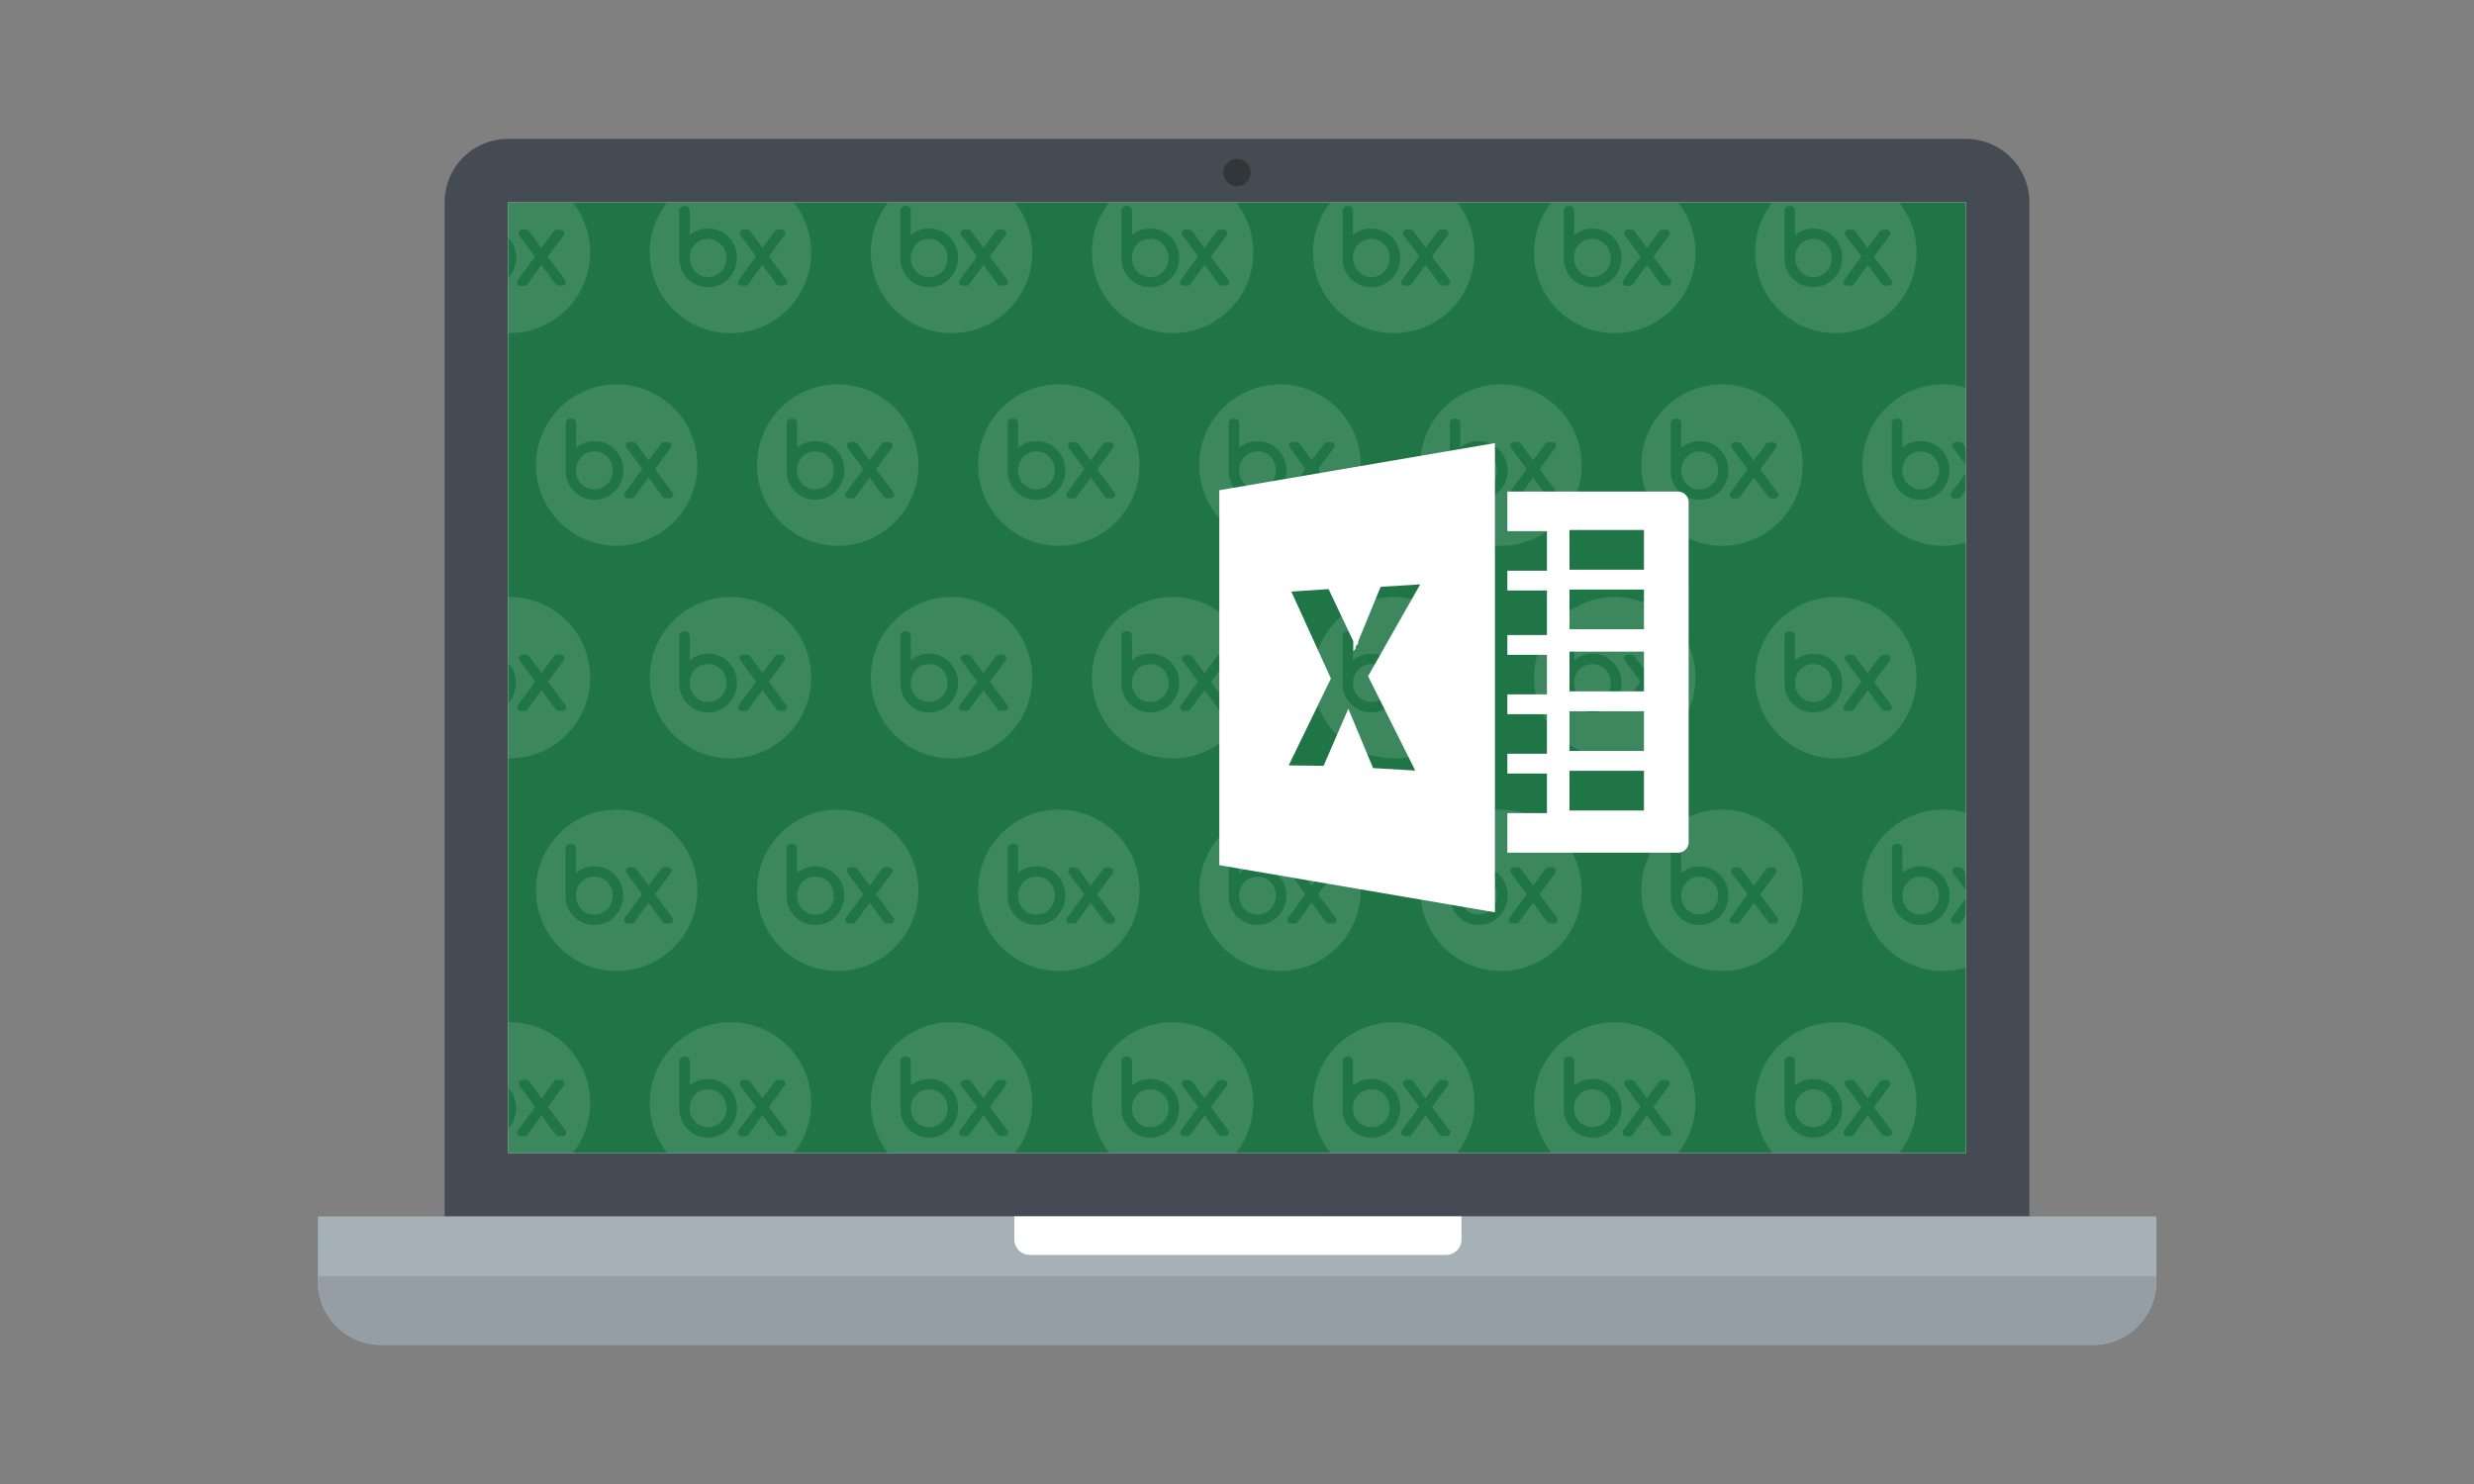 <?xml version="1.0" encoding="UTF-8"?>
<svg xmlns="http://www.w3.org/2000/svg" xmlns:xlink="http://www.w3.org/1999/xlink" id="Layer_1" data-name="Layer 1" viewBox="0 0 500 300">
  <rect x="0" y="0" width="500" height="300" fill="#808080" stroke="none"/>
  <defs>
    <style>.cls-1{fill:none;}.cls-2{fill:#454b53;}.cls-2,.cls-3,.cls-4,.cls-5{fill-rule:evenodd;}.cls-3,.cls-7{fill:#fff;}.cls-4{fill:#a5b0b7;}.cls-5{fill:#959ea5;}.cls-6{fill:#207547;}.cls-8{clip-path:url(#clip-path);}.cls-9{opacity:0.5;}.cls-10{clip-path:url(#clip-path-5);}.cls-11{opacity:0.26;}.cls-12{fill:#333638;}</style>
    <clipPath id="clip-path">
      <rect id="SVGID" class="cls-1" x="230.35" y="72" width="130" height="130"></rect>
    </clipPath>
    <clipPath id="clip-path-5">
      <rect id="SVGID-5" data-name="SVGID" class="cls-1" x="102.67" y="40.92" width="294.66" height="192.17"></rect>
    </clipPath>
  </defs>
  <title>vorlage_excel</title>
  <g id="Layer_1-2" data-name="Layer_1">
    <path class="cls-2" d="M410.14,245.9v-205a12.81,12.81,0,0,0-12.81-12.82H102.67A12.81,12.81,0,0,0,89.86,40.93v205Z"></path>
    <polygon class="cls-3" points="102.67 233.09 397.33 233.09 397.33 40.92 102.67 40.92 102.67 233.09"></polygon>
    <path class="cls-4" d="M64.24,245.9v13.17a12.81,12.81,0,0,0,12.81,12.82H423a12.81,12.81,0,0,0,12.81-12.82V245.9Z"></path>
    <path class="cls-5" d="M64.24,258v1a12.81,12.81,0,0,0,12.81,12.82H423a12.81,12.81,0,0,0,12.81-12.82v-1Z"></path>
    <path class="cls-3" d="M205,245.9v4.68a3.11,3.11,0,0,0,3.11,3.11h84.15a3.11,3.11,0,0,0,3.11-3.11V245.9Z"></path>
  </g>
  <rect class="cls-6" x="102.67" y="40.92" width="294.66" height="192.17"></rect>
  <rect class="cls-7" x="234.2" y="75.86" width="122.31" height="122.31"></rect>
  <rect class="cls-6" x="317.19" y="143.78" width="15.06" height="8.03"></rect>
  <rect class="cls-6" x="317.19" y="155.82" width="15.06" height="8.03"></rect>
  <rect class="cls-6" x="317.19" y="131.73" width="15.06" height="8.03"></rect>
  <g class="cls-8">
    <path class="cls-6" d="M267.5,154.82l5-11.55v-2.51h0v2.51l5,12,8.53.5-9.54-19.07,10.54-18.57-8,.5-4.52,11c0,.5,0,.5-.5,1,0,.5,0,.5-.5,1v1h0v-3l-5-10.54-7.53.5,8,17.57-8.53,17.57Z"></path>
  </g>
  <g class="cls-8">
    <path class="cls-6" d="M230.35,202h130V72h-130Zm71.78-17.57-55.71-9.53V99.1l55.71-9.53Zm39.15-14.05a2.16,2.16,0,0,1-2,2H304.64v-8h8v-8h-8v-4h8v-8h-8v-4h8v-8h-8v-4h8v-9h-8v-4h8v-8h-8v-8h34.63a2.16,2.16,0,0,1,2,2Z"></path>
  </g>
  <g class="cls-8">
    <rect class="cls-6" x="317.19" y="107.14" width="15.06" height="8.03"></rect>
  </g>
  <g class="cls-8">
    <rect class="cls-6" x="317.19" y="119.18" width="15.06" height="8.03"></rect>
  </g>
  <g class="cls-9">
    <g class="cls-10">
      <g class="cls-11">
        <path class="cls-7" d="M103,34.73A16.31,16.31,0,1,0,119.27,51,16.31,16.31,0,0,0,103,34.73Zm-.39,21.61a5.87,5.87,0,0,1-8.29,0,5.79,5.79,0,0,1-1.66-4.2v-9.6a.91.91,0,0,1,1-.88h.12a.91.91,0,0,1,1,.88v5a5.49,5.49,0,0,1,3.7-1.34,5.65,5.65,0,0,1,4.15,1.71,6.06,6.06,0,0,1,0,8.4Zm11.72,1a.77.77,0,0,1-.67.4h-.71a.86.86,0,0,1-.69-.34L109.4,53.6l-2.84,3.9a.75.75,0,0,1-.6.31h-.74a.79.79,0,0,1-.58-.26.74.74,0,0,1,0-.91l3.48-4.77-3.15-4.27a.74.74,0,0,1,0-.91.78.78,0,0,1,.7-.28h.49a1.06,1.06,0,0,1,.83.42l2.41,3.3,2.5-3.36a.87.87,0,0,1,.68-.34h.59a.84.84,0,0,1,.7.27.78.78,0,0,1,0,.92l-3.17,4.27,3.53,4.73A.74.74,0,0,1,114.29,57.39Z"></path>
        <path class="cls-7" d="M98.41,48.3a3.45,3.45,0,0,0-2.61,1.09l0,0a3.72,3.72,0,0,0-1.06,2.72,3.79,3.79,0,0,0,1.06,2.74A3.46,3.46,0,0,0,98.39,56a3.54,3.54,0,0,0,2.66-1.09,4,4,0,0,0,0-5.47A3.47,3.47,0,0,0,98.41,48.3Z"></path>
      </g>
      <g class="cls-11">
        <path class="cls-7" d="M147.63,34.73A16.31,16.31,0,1,0,163.94,51,16.31,16.31,0,0,0,147.63,34.73Zm-.39,21.61a5.85,5.85,0,0,1-8.28,0,5.79,5.79,0,0,1-1.67-4.2v-9.6a.92.92,0,0,1,1-.88h.11a.92.92,0,0,1,1,.88v5a5.47,5.47,0,0,1,3.7-1.34,5.61,5.61,0,0,1,4.14,1.71,6,6,0,0,1,0,8.4Zm11.73,1a.77.77,0,0,1-.67.4h-.72a.86.86,0,0,1-.68-.34l-2.82-3.85-2.84,3.9a.76.76,0,0,1-.6.31h-.74a.81.81,0,0,1-.59-.26.75.75,0,0,1,0-.91l3.48-4.77-3.15-4.27a.74.74,0,0,1,0-.91.81.81,0,0,1,.71-.28h.48a1.07,1.07,0,0,1,.84.42l2.41,3.3,2.5-3.36a.87.87,0,0,1,.68-.34h.59a.86.86,0,0,1,.7.27.78.78,0,0,1,0,.92l-3.17,4.27,3.52,4.73A.72.72,0,0,1,159,57.39Z"></path>
        <path class="cls-7" d="M143.08,48.3a3.48,3.48,0,0,0-2.61,1.09v0a3.72,3.72,0,0,0-1.06,2.72,3.79,3.79,0,0,0,1.06,2.74A3.46,3.46,0,0,0,143.07,56a3.56,3.56,0,0,0,2.66-1.09,4,4,0,0,0,0-5.47A3.51,3.51,0,0,0,143.08,48.3Z"></path>
      </g>
      <g class="cls-11">
        <path class="cls-7" d="M192.31,34.73A16.31,16.31,0,1,0,208.62,51,16.31,16.31,0,0,0,192.31,34.73Zm-.39,21.61a5.65,5.65,0,0,1-4.16,1.71,5.59,5.59,0,0,1-4.12-1.72,5.79,5.79,0,0,1-1.67-4.2v-9.6a.92.92,0,0,1,1-.88h.11a.92.92,0,0,1,1,.88v5a5.47,5.47,0,0,1,3.7-1.34,5.64,5.64,0,0,1,4.14,1.71,6,6,0,0,1,0,8.4Zm11.73,1a.78.78,0,0,1-.67.4h-.72a.84.84,0,0,1-.68-.34l-2.83-3.85-2.83,3.9a.77.77,0,0,1-.61.31h-.73a.81.81,0,0,1-.59-.26.72.72,0,0,1,0-.91l3.47-4.77-3.15-4.27a.74.74,0,0,1,0-.91.8.8,0,0,1,.7-.28h.49a1,1,0,0,1,.83.42l2.42,3.3,2.49-3.36a.91.91,0,0,1,.69-.34h.58a.86.86,0,0,1,.71.27.76.76,0,0,1,0,.92l-3.16,4.27,3.52,4.73A.74.74,0,0,1,203.65,57.39Z"></path>
        <path class="cls-7" d="M187.76,48.3a3.46,3.46,0,0,0-2.61,1.09v0a4,4,0,0,0,0,5.46A3.45,3.45,0,0,0,187.75,56a3.52,3.52,0,0,0,2.65-1.09,3.65,3.65,0,0,0,1.08-2.73,3.71,3.71,0,0,0-1.09-2.74A3.51,3.51,0,0,0,187.76,48.3Z"></path>
      </g>
      <g class="cls-11">
        <path class="cls-7" d="M237,34.73A16.31,16.31,0,1,0,253.3,51,16.31,16.31,0,0,0,237,34.73Zm-.39,21.61a5.87,5.87,0,0,1-8.29,0,5.79,5.79,0,0,1-1.66-4.2v-9.6a.91.91,0,0,1,1-.88h.12a.91.91,0,0,1,1,.88v5a5.51,5.51,0,0,1,3.7-1.34,5.65,5.65,0,0,1,4.15,1.71,6.06,6.06,0,0,1,0,8.4Zm11.72,1a.77.77,0,0,1-.67.4h-.71a.88.88,0,0,1-.69-.34l-2.82-3.85-2.84,3.9a.74.74,0,0,1-.6.31h-.73a.81.81,0,0,1-.59-.26.72.72,0,0,1,0-.91l3.47-4.77L239,47.6a.74.74,0,0,1,0-.91.79.79,0,0,1,.7-.28h.49a1,1,0,0,1,.83.42l2.41,3.3,2.5-3.36a.87.87,0,0,1,.68-.34h.59a.83.83,0,0,1,.7.27.75.75,0,0,1,0,.92l-3.16,4.27,3.52,4.73A.74.74,0,0,1,248.32,57.39Z"></path>
        <path class="cls-7" d="M232.44,48.3a3.45,3.45,0,0,0-2.61,1.09l0,0a4,4,0,0,0,0,5.46A3.46,3.46,0,0,0,232.42,56a3.54,3.54,0,0,0,2.66-1.09,4,4,0,0,0,0-5.47A3.47,3.47,0,0,0,232.44,48.3Z"></path>
      </g>
      <g class="cls-11">
        <path class="cls-7" d="M281.67,34.73A16.31,16.31,0,1,0,298,51,16.31,16.31,0,0,0,281.67,34.73Zm-.4,21.61a5.85,5.85,0,0,1-8.28,0,5.79,5.79,0,0,1-1.66-4.2v-9.6a.91.91,0,0,1,1-.88h.11a.91.91,0,0,1,1,.88v5a5.47,5.47,0,0,1,3.7-1.34,5.61,5.61,0,0,1,4.14,1.71,6,6,0,0,1,0,8.4Zm11.73,1a.77.77,0,0,1-.67.4h-.72a.86.86,0,0,1-.68-.34l-2.82-3.85-2.84,3.9a.76.76,0,0,1-.6.31h-.74a.77.77,0,0,1-.58-.26.74.74,0,0,1,0-.91l3.48-4.77-3.15-4.27a.72.72,0,0,1,0-.91.78.78,0,0,1,.7-.28h.49a1.06,1.06,0,0,1,.83.42l2.41,3.3,2.5-3.36a.87.87,0,0,1,.68-.34h.59a.86.86,0,0,1,.7.27.78.78,0,0,1,0,.92l-3.17,4.27,3.53,4.73A.74.74,0,0,1,293,57.39Z"></path>
        <path class="cls-7" d="M277.12,48.3a3.45,3.45,0,0,0-2.61,1.09l0,0a3.72,3.72,0,0,0-1.06,2.72,3.79,3.79,0,0,0,1.06,2.74A3.46,3.46,0,0,0,277.1,56a3.54,3.54,0,0,0,2.66-1.09,4,4,0,0,0,0-5.47A3.49,3.49,0,0,0,277.12,48.3Z"></path>
      </g>
      <g class="cls-11">
        <path class="cls-7" d="M326.34,34.73A16.31,16.31,0,1,0,342.65,51,16.31,16.31,0,0,0,326.34,34.73ZM326,56.34a5.85,5.85,0,0,1-8.28,0,5.79,5.79,0,0,1-1.67-4.2v-9.6a.92.92,0,0,1,1-.88h.11a.92.92,0,0,1,1,.88v5a5.47,5.47,0,0,1,3.7-1.34A5.62,5.62,0,0,1,326,47.94a6,6,0,0,1,0,8.4Zm11.73,1a.77.77,0,0,1-.67.4h-.72a.84.84,0,0,1-.68-.34l-2.83-3.85L330,57.5a.77.77,0,0,1-.61.31h-.73a.81.81,0,0,1-.59-.26.72.72,0,0,1,0-.91l3.47-4.77-3.14-4.27a.72.72,0,0,1,0-.91.8.8,0,0,1,.7-.28h.49a1,1,0,0,1,.83.42l2.42,3.3,2.49-3.36a.91.91,0,0,1,.69-.34h.59a.86.86,0,0,1,.7.27.76.76,0,0,1,0,.92l-3.16,4.27,3.52,4.73A.72.72,0,0,1,337.68,57.39Z"></path>
        <path class="cls-7" d="M321.79,48.3a3.46,3.46,0,0,0-2.61,1.09v0a3.72,3.72,0,0,0-1.06,2.72,3.79,3.79,0,0,0,1.06,2.74A3.46,3.46,0,0,0,321.78,56a3.52,3.52,0,0,0,2.65-1.09,3.65,3.65,0,0,0,1.08-2.73,3.71,3.71,0,0,0-1.09-2.74A3.51,3.51,0,0,0,321.79,48.3Z"></path>
      </g>
      <g class="cls-11">
        <path class="cls-7" d="M371,34.73A16.31,16.31,0,1,0,387.33,51,16.31,16.31,0,0,0,371,34.73Zm-.39,21.61a5.87,5.87,0,0,1-8.29,0,5.79,5.79,0,0,1-1.66-4.2v-9.6a.91.91,0,0,1,1-.88h.12a.91.91,0,0,1,1,.88v5a5.52,5.52,0,0,1,3.71-1.34,5.64,5.64,0,0,1,4.14,1.71,6.06,6.06,0,0,1,0,8.4Zm11.72,1a.77.77,0,0,1-.66.4H381a.88.88,0,0,1-.69-.34l-2.82-3.85-2.84,3.9a.74.74,0,0,1-.6.31h-.73a.81.81,0,0,1-.59-.26.72.72,0,0,1,0-.91l3.47-4.77L373,47.6a.74.74,0,0,1,0-.91.79.79,0,0,1,.7-.28h.49a1,1,0,0,1,.83.42l2.42,3.3,2.49-3.36a.88.88,0,0,1,.69-.34h.58a.83.83,0,0,1,.7.27.75.75,0,0,1,0,.92l-3.16,4.27,3.52,4.73A.71.71,0,0,1,382.35,57.39Z"></path>
        <path class="cls-7" d="M366.47,48.3a3.46,3.46,0,0,0-2.61,1.09l0,0a4,4,0,0,0,0,5.46A3.48,3.48,0,0,0,366.45,56a3.54,3.54,0,0,0,2.66-1.09,3.65,3.65,0,0,0,1.08-2.73,3.71,3.71,0,0,0-1.09-2.74A3.51,3.51,0,0,0,366.47,48.3Z"></path>
      </g>
      <g class="cls-11">
        <path class="cls-7" d="M415.7,34.73A16.31,16.31,0,1,0,432,51,16.31,16.31,0,0,0,415.7,34.73Zm-.39,21.61a5.87,5.87,0,0,1-8.29,0,5.79,5.79,0,0,1-1.66-4.2v-9.6a.91.91,0,0,1,1-.88h.12a.91.91,0,0,1,1,.88v5a5.47,5.47,0,0,1,3.7-1.34,5.65,5.65,0,0,1,4.15,1.71,6.06,6.06,0,0,1,0,8.4Zm11.72,1a.77.77,0,0,1-.67.4h-.71a.86.86,0,0,1-.69-.34l-2.82-3.85-2.84,3.9a.75.75,0,0,1-.6.31H418a.79.79,0,0,1-.58-.26.74.74,0,0,1,0-.91l3.48-4.77-3.15-4.27a.72.72,0,0,1,0-.91.78.78,0,0,1,.7-.28h.49a1.06,1.06,0,0,1,.83.42l2.41,3.3,2.5-3.36a.87.87,0,0,1,.68-.34h.59a.84.84,0,0,1,.7.27.78.78,0,0,1,0,.92l-3.17,4.27L427,56.62A.74.74,0,0,1,427,57.39Z"></path>
        <path class="cls-7" d="M411.15,48.3a3.45,3.45,0,0,0-2.61,1.09l0,0a3.72,3.72,0,0,0-1.06,2.72,3.79,3.79,0,0,0,1.06,2.74A3.46,3.46,0,0,0,411.13,56a3.54,3.54,0,0,0,2.66-1.09,4,4,0,0,0,0-5.47A3.49,3.49,0,0,0,411.15,48.3Z"></path>
      </g>
      <g class="cls-11">
        <path class="cls-7" d="M80,77.71A16.31,16.31,0,1,0,96.27,94,16.31,16.31,0,0,0,80,77.71Zm-.39,21.61A5.65,5.65,0,0,1,75.41,101a5.58,5.58,0,0,1-4.13-1.73,5.75,5.75,0,0,1-1.66-4.19v-9.6a.91.91,0,0,1,1-.88h.12a.91.91,0,0,1,1,.88v5a5.49,5.49,0,0,1,3.7-1.34,5.65,5.65,0,0,1,4.15,1.71,6.06,6.06,0,0,1,0,8.4Zm11.72,1a.76.76,0,0,1-.67.41h-.71a.86.86,0,0,1-.69-.34L86.4,96.58l-2.84,3.9a.78.78,0,0,1-.6.31h-.74a.79.79,0,0,1-.58-.26.75.75,0,0,1,0-.92l3.48-4.76-3.15-4.27a.74.74,0,0,1,0-.91.78.78,0,0,1,.7-.28h.49a1.06,1.06,0,0,1,.83.42l2.41,3.3,2.5-3.36a.87.87,0,0,1,.68-.34h.59a.84.84,0,0,1,.7.27.78.78,0,0,1,0,.92L87.7,94.87l3.53,4.73A.72.72,0,0,1,91.29,100.36Z"></path>
        <path class="cls-7" d="M75.41,91.28a3.45,3.45,0,0,0-2.61,1.09l0,0a3.72,3.72,0,0,0-1.06,2.72,3.79,3.79,0,0,0,1.06,2.74,3.46,3.46,0,0,0,2.61,1.08,3.54,3.54,0,0,0,2.66-1.09,4,4,0,0,0,0-5.47A3.47,3.47,0,0,0,75.41,91.28Z"></path>
      </g>
      <g class="cls-11">
        <path class="cls-7" d="M124.63,77.71A16.31,16.31,0,1,0,140.94,94,16.31,16.31,0,0,0,124.63,77.71Zm-.39,21.61a5.62,5.62,0,0,1-4.16,1.71A5.56,5.56,0,0,1,116,99.3a5.75,5.75,0,0,1-1.67-4.19v-9.6a.92.92,0,0,1,1-.88h.11a.92.92,0,0,1,1,.88v5a5.47,5.47,0,0,1,3.7-1.34,5.61,5.61,0,0,1,4.14,1.71,6,6,0,0,1,0,8.4Zm11.73,1a.76.76,0,0,1-.67.41h-.72a.86.86,0,0,1-.68-.34l-2.82-3.85-2.84,3.9a.79.79,0,0,1-.6.31h-.74a.81.81,0,0,1-.59-.26.77.77,0,0,1,0-.92l3.48-4.76-3.15-4.27a.74.74,0,0,1,0-.91.81.81,0,0,1,.71-.28h.48a1.07,1.07,0,0,1,.84.42l2.41,3.3,2.5-3.36a.87.87,0,0,1,.68-.34h.59a.86.86,0,0,1,.7.27.78.78,0,0,1,0,.92l-3.17,4.27,3.52,4.73A.7.7,0,0,1,136,100.36Z"></path>
        <path class="cls-7" d="M120.08,91.28a3.48,3.48,0,0,0-2.61,1.09v0a3.72,3.72,0,0,0-1.06,2.72,3.79,3.79,0,0,0,1.06,2.74,3.46,3.46,0,0,0,2.61,1.08,3.56,3.56,0,0,0,2.66-1.09,4,4,0,0,0,0-5.47A3.51,3.51,0,0,0,120.08,91.28Z"></path>
      </g>
      <g class="cls-11">
        <path class="cls-7" d="M169.31,77.71A16.31,16.31,0,1,0,185.62,94,16.31,16.31,0,0,0,169.31,77.71Zm-.39,21.61a5.65,5.65,0,0,1-4.16,1.71,5.56,5.56,0,0,1-4.12-1.73A5.75,5.75,0,0,1,159,95.11v-9.6a.92.92,0,0,1,1-.88h.11a.92.92,0,0,1,1,.88v5a5.47,5.47,0,0,1,3.7-1.34,5.64,5.64,0,0,1,4.14,1.71,6,6,0,0,1,0,8.4Zm11.73,1a.77.77,0,0,1-.67.41h-.72a.84.84,0,0,1-.68-.34l-2.83-3.85-2.83,3.9a.8.8,0,0,1-.61.31h-.73a.81.81,0,0,1-.59-.26.74.74,0,0,1,0-.92l3.47-4.76-3.15-4.27a.74.74,0,0,1,0-.91.8.8,0,0,1,.7-.28h.49a1,1,0,0,1,.83.42l2.42,3.3,2.49-3.36a.91.91,0,0,1,.69-.34h.58a.86.86,0,0,1,.71.27.76.76,0,0,1,0,.92l-3.16,4.27,3.52,4.73A.72.72,0,0,1,180.65,100.36Z"></path>
        <path class="cls-7" d="M164.76,91.28a3.46,3.46,0,0,0-2.61,1.09v0a4,4,0,0,0,0,5.46,3.45,3.45,0,0,0,2.61,1.08,3.52,3.52,0,0,0,2.65-1.09,3.65,3.65,0,0,0,1.08-2.73,3.71,3.71,0,0,0-1.09-2.74A3.51,3.51,0,0,0,164.76,91.28Z"></path>
      </g>
      <g class="cls-11">
        <path class="cls-7" d="M214,77.71A16.31,16.31,0,1,0,230.3,94,16.31,16.31,0,0,0,214,77.71Zm-.39,21.61a5.65,5.65,0,0,1-4.16,1.71,5.58,5.58,0,0,1-4.13-1.73,5.75,5.75,0,0,1-1.66-4.19v-9.6a.91.91,0,0,1,1-.88h.12a.91.91,0,0,1,1,.88v5a5.51,5.51,0,0,1,3.7-1.34,5.65,5.65,0,0,1,4.15,1.71,6.06,6.06,0,0,1,0,8.4Zm11.72,1a.76.76,0,0,1-.67.41h-.71a.88.88,0,0,1-.69-.34l-2.82-3.85-2.84,3.9a.76.76,0,0,1-.6.31h-.73a.81.81,0,0,1-.59-.26.74.74,0,0,1,0-.92l3.47-4.76L216,90.58a.74.74,0,0,1,0-.91.79.79,0,0,1,.7-.28h.49a1,1,0,0,1,.83.42l2.41,3.3,2.5-3.36a.87.87,0,0,1,.68-.34h.59a.83.83,0,0,1,.7.27.75.75,0,0,1,0,.92l-3.16,4.27,3.52,4.73A.72.72,0,0,1,225.32,100.36Z"></path>
        <path class="cls-7" d="M209.44,91.28a3.45,3.45,0,0,0-2.61,1.09l0,0a4,4,0,0,0,0,5.46,3.46,3.46,0,0,0,2.61,1.08,3.54,3.54,0,0,0,2.66-1.09,4,4,0,0,0,0-5.47A3.47,3.47,0,0,0,209.44,91.28Z"></path>
      </g>
      <g class="cls-11">
        <path class="cls-7" d="M258.67,77.71A16.31,16.31,0,1,0,275,94,16.31,16.31,0,0,0,258.67,77.71Zm-.4,21.61a5.84,5.84,0,0,1-8.28,0,5.75,5.75,0,0,1-1.66-4.19v-9.6a.91.91,0,0,1,1-.88h.11a.91.91,0,0,1,1,.88v5a5.47,5.47,0,0,1,3.7-1.34,5.61,5.61,0,0,1,4.14,1.71,6,6,0,0,1,0,8.4Zm11.73,1a.76.76,0,0,1-.67.41h-.72a.86.86,0,0,1-.68-.34l-2.82-3.85-2.84,3.9a.79.79,0,0,1-.6.31h-.74a.77.77,0,0,1-.58-.26.75.75,0,0,1,0-.92l3.48-4.76-3.15-4.27a.72.72,0,0,1,0-.91.78.78,0,0,1,.7-.28h.49a1.06,1.06,0,0,1,.83.42l2.41,3.3,2.5-3.36a.87.87,0,0,1,.68-.34h.59a.86.86,0,0,1,.7.27.78.78,0,0,1,0,.92l-3.17,4.27,3.53,4.73A.72.72,0,0,1,270,100.36Z"></path>
        <path class="cls-7" d="M254.12,91.28a3.45,3.45,0,0,0-2.61,1.09l0,0a3.72,3.72,0,0,0-1.06,2.72,3.79,3.79,0,0,0,1.06,2.74,3.46,3.46,0,0,0,2.61,1.08,3.54,3.54,0,0,0,2.66-1.09,4,4,0,0,0,0-5.47A3.49,3.49,0,0,0,254.12,91.28Z"></path>
      </g>
      <g class="cls-11">
        <path class="cls-7" d="M303.34,77.71A16.31,16.31,0,1,0,319.65,94,16.31,16.31,0,0,0,303.34,77.71ZM303,99.32a5.64,5.64,0,0,1-4.16,1.71,5.56,5.56,0,0,1-4.12-1.73A5.75,5.75,0,0,1,293,95.11v-9.6a.92.92,0,0,1,1-.88h.11a.92.92,0,0,1,1,.88v5a5.47,5.47,0,0,1,3.7-1.34A5.62,5.62,0,0,1,303,90.92a6,6,0,0,1,0,8.4Zm11.73,1a.76.76,0,0,1-.67.41h-.72a.84.84,0,0,1-.68-.34l-2.83-3.85-2.83,3.9a.8.8,0,0,1-.61.31h-.73a.81.81,0,0,1-.59-.26.74.74,0,0,1,0-.92l3.47-4.76-3.14-4.27a.72.72,0,0,1,0-.91.8.8,0,0,1,.7-.28h.49a1,1,0,0,1,.83.42l2.42,3.3,2.49-3.36a.91.91,0,0,1,.69-.34h.59a.86.86,0,0,1,.7.27.76.76,0,0,1,0,.92l-3.16,4.27,3.52,4.73A.7.7,0,0,1,314.68,100.36Z"></path>
        <path class="cls-7" d="M298.79,91.28a3.46,3.46,0,0,0-2.61,1.09v0a3.72,3.72,0,0,0-1.06,2.72,3.79,3.79,0,0,0,1.06,2.74,3.46,3.46,0,0,0,2.61,1.08,3.52,3.52,0,0,0,2.65-1.09,3.65,3.65,0,0,0,1.08-2.73,3.71,3.71,0,0,0-1.09-2.74A3.51,3.51,0,0,0,298.79,91.28Z"></path>
      </g>
      <g class="cls-11">
        <path class="cls-7" d="M348,77.71A16.31,16.31,0,1,0,364.33,94,16.31,16.31,0,0,0,348,77.71Zm-.39,21.61a5.85,5.85,0,0,1-8.29,0,5.75,5.75,0,0,1-1.66-4.19v-9.6a.91.91,0,0,1,1-.88h.12a.91.91,0,0,1,1,.88v5a5.52,5.52,0,0,1,3.71-1.34,5.64,5.64,0,0,1,4.14,1.71,6.06,6.06,0,0,1,0,8.4Zm11.72,1a.76.76,0,0,1-.66.41H358a.88.88,0,0,1-.69-.34l-2.82-3.85-2.84,3.9a.76.76,0,0,1-.6.31h-.73a.81.81,0,0,1-.59-.26.74.74,0,0,1,0-.92l3.47-4.76L350,90.58a.74.74,0,0,1,0-.91.79.79,0,0,1,.7-.28h.49a1,1,0,0,1,.83.42l2.42,3.3,2.49-3.36a.88.88,0,0,1,.69-.34h.58a.83.83,0,0,1,.7.27.75.75,0,0,1,0,.92l-3.16,4.27,3.52,4.73A.7.7,0,0,1,359.35,100.36Z"></path>
        <path class="cls-7" d="M343.47,91.28a3.46,3.46,0,0,0-2.61,1.09l0,0a4,4,0,0,0,0,5.46,3.48,3.48,0,0,0,2.61,1.08,3.54,3.54,0,0,0,2.66-1.09,3.65,3.65,0,0,0,1.08-2.73,3.71,3.71,0,0,0-1.09-2.74A3.51,3.51,0,0,0,343.47,91.28Z"></path>
      </g>
      <g class="cls-11">
        <path class="cls-7" d="M392.7,77.71A16.31,16.31,0,1,0,409,94,16.31,16.31,0,0,0,392.7,77.71Zm-.39,21.61a5.65,5.65,0,0,1-4.16,1.71A5.58,5.58,0,0,1,384,99.3a5.75,5.75,0,0,1-1.66-4.19v-9.6a.91.91,0,0,1,1-.88h.12a.91.91,0,0,1,1,.88v5a5.47,5.47,0,0,1,3.7-1.34,5.65,5.65,0,0,1,4.15,1.71,6.06,6.06,0,0,1,0,8.4Zm11.72,1a.76.76,0,0,1-.67.41h-.71a.86.86,0,0,1-.69-.34l-2.82-3.85-2.84,3.9a.78.78,0,0,1-.6.31H395a.79.79,0,0,1-.58-.26.75.75,0,0,1,0-.92l3.48-4.76-3.15-4.27a.72.72,0,0,1,0-.91.78.78,0,0,1,.7-.28h.49a1.06,1.06,0,0,1,.83.42l2.41,3.3,2.5-3.36a.87.87,0,0,1,.68-.34h.59a.84.84,0,0,1,.7.27.78.78,0,0,1,0,.92l-3.17,4.27L404,99.6A.72.72,0,0,1,404,100.36Z"></path>
        <path class="cls-7" d="M388.15,91.28a3.45,3.45,0,0,0-2.61,1.09l0,0a3.72,3.72,0,0,0-1.06,2.72,3.79,3.79,0,0,0,1.06,2.74,3.46,3.46,0,0,0,2.61,1.08,3.54,3.54,0,0,0,2.66-1.09,4,4,0,0,0,0-5.47A3.49,3.49,0,0,0,388.15,91.28Z"></path>
      </g>
      <g class="cls-11">
        <path class="cls-7" d="M103,120.69A16.31,16.31,0,1,0,119.27,137,16.31,16.31,0,0,0,103,120.69Zm-.39,21.61A5.65,5.65,0,0,1,98.41,144a5.58,5.58,0,0,1-4.13-1.73,5.75,5.75,0,0,1-1.66-4.19v-9.6a.91.91,0,0,1,1-.88h.12a.91.91,0,0,1,1,.88v5a5.49,5.49,0,0,1,3.7-1.34,5.65,5.65,0,0,1,4.15,1.71,6.06,6.06,0,0,1,0,8.4Zm11.72,1a.76.76,0,0,1-.67.41h-.71a.86.86,0,0,1-.69-.34l-2.82-3.85-2.84,3.9a.78.78,0,0,1-.6.31h-.74a.79.79,0,0,1-.58-.26.75.75,0,0,1,0-.92l3.48-4.76-3.15-4.27a.74.74,0,0,1,0-.91.78.78,0,0,1,.7-.28h.49a1.06,1.06,0,0,1,.83.42l2.41,3.3,2.5-3.36a.88.88,0,0,1,.68-.35h.59a.85.85,0,0,1,.7.28.78.78,0,0,1,0,.92l-3.17,4.27,3.53,4.73A.72.72,0,0,1,114.29,143.34Z"></path>
        <path class="cls-7" d="M98.41,134.26a3.45,3.45,0,0,0-2.61,1.09l0,0a3.72,3.72,0,0,0-1.06,2.72,3.79,3.79,0,0,0,1.06,2.74,3.46,3.46,0,0,0,2.61,1.08,3.54,3.54,0,0,0,2.66-1.09,4,4,0,0,0,0-5.47A3.47,3.47,0,0,0,98.41,134.26Z"></path>
      </g>
      <g class="cls-11">
        <path class="cls-7" d="M147.63,120.69A16.31,16.31,0,1,0,163.94,137,16.31,16.31,0,0,0,147.63,120.69Zm-.39,21.61a5.62,5.62,0,0,1-4.16,1.71,5.56,5.56,0,0,1-4.12-1.73,5.75,5.75,0,0,1-1.67-4.19v-9.6a.92.92,0,0,1,1-.88h.11a.92.92,0,0,1,1,.88v5a5.47,5.47,0,0,1,3.7-1.34,5.61,5.61,0,0,1,4.14,1.71,6,6,0,0,1,0,8.4Zm11.73,1a.76.76,0,0,1-.67.41h-.72a.86.86,0,0,1-.68-.34l-2.82-3.85-2.84,3.9a.79.79,0,0,1-.6.31h-.74a.81.81,0,0,1-.59-.26.77.77,0,0,1,0-.92l3.48-4.76-3.15-4.27a.74.74,0,0,1,0-.91.81.81,0,0,1,.71-.28h.48a1.07,1.07,0,0,1,.84.42l2.41,3.3,2.5-3.36a.88.88,0,0,1,.68-.35h.59a.86.86,0,0,1,.7.28.78.78,0,0,1,0,.92l-3.17,4.27,3.52,4.73A.7.7,0,0,1,159,143.34Z"></path>
        <path class="cls-7" d="M143.08,134.26a3.48,3.48,0,0,0-2.61,1.09v0a3.72,3.72,0,0,0-1.06,2.72,3.79,3.79,0,0,0,1.06,2.74,3.46,3.46,0,0,0,2.61,1.08,3.56,3.56,0,0,0,2.66-1.09,4,4,0,0,0,0-5.47A3.51,3.51,0,0,0,143.08,134.26Z"></path>
      </g>
      <g class="cls-11">
        <path class="cls-7" d="M192.31,120.69A16.31,16.31,0,1,0,208.62,137,16.31,16.31,0,0,0,192.31,120.69Zm-.39,21.61a5.65,5.65,0,0,1-4.16,1.71,5.56,5.56,0,0,1-4.12-1.73,5.75,5.75,0,0,1-1.67-4.19v-9.6a.92.92,0,0,1,1-.88h.11a.92.92,0,0,1,1,.88v5a5.47,5.47,0,0,1,3.7-1.34,5.64,5.64,0,0,1,4.14,1.71,6,6,0,0,1,0,8.4Zm11.73,1a.77.77,0,0,1-.67.41h-.72a.84.84,0,0,1-.68-.34l-2.83-3.85-2.83,3.9a.8.8,0,0,1-.61.31h-.73a.81.81,0,0,1-.59-.26.74.74,0,0,1,0-.92l3.47-4.76-3.15-4.27a.74.74,0,0,1,0-.91.8.8,0,0,1,.7-.28h.49a1,1,0,0,1,.83.42l2.42,3.3,2.49-3.36a.92.92,0,0,1,.69-.35h.58a.87.87,0,0,1,.71.28.76.76,0,0,1,0,.92l-3.16,4.27,3.52,4.73A.72.72,0,0,1,203.65,143.34Z"></path>
        <path class="cls-7" d="M187.76,134.26a3.46,3.46,0,0,0-2.61,1.09v0a4,4,0,0,0,0,5.46,3.45,3.45,0,0,0,2.61,1.08,3.52,3.52,0,0,0,2.65-1.09,3.65,3.65,0,0,0,1.08-2.73,3.71,3.71,0,0,0-1.09-2.74A3.51,3.51,0,0,0,187.76,134.26Z"></path>
      </g>
      <g class="cls-11">
        <path class="cls-7" d="M237,120.69A16.31,16.31,0,1,0,253.3,137,16.31,16.31,0,0,0,237,120.69Zm-.39,21.61a5.65,5.65,0,0,1-4.16,1.71,5.58,5.58,0,0,1-4.13-1.73,5.75,5.75,0,0,1-1.66-4.19v-9.6a.91.91,0,0,1,1-.88h.12a.91.91,0,0,1,1,.88v5a5.51,5.51,0,0,1,3.7-1.34,5.65,5.65,0,0,1,4.15,1.71,6.06,6.06,0,0,1,0,8.4Zm11.72,1a.76.76,0,0,1-.67.41h-.71a.88.88,0,0,1-.69-.34l-2.82-3.85-2.84,3.9a.76.76,0,0,1-.6.31h-.73a.81.81,0,0,1-.59-.26.74.74,0,0,1,0-.92l3.47-4.76L239,133.56a.74.74,0,0,1,0-.91.79.79,0,0,1,.7-.28h.49a1,1,0,0,1,.83.42l2.41,3.3,2.5-3.36a.88.88,0,0,1,.68-.35h.59a.83.83,0,0,1,.7.28.75.75,0,0,1,0,.92l-3.16,4.27,3.52,4.73A.72.72,0,0,1,248.32,143.34Z"></path>
        <path class="cls-7" d="M232.44,134.26a3.45,3.45,0,0,0-2.61,1.09l0,0a4,4,0,0,0,0,5.46,3.46,3.46,0,0,0,2.61,1.08,3.54,3.54,0,0,0,2.66-1.09,4,4,0,0,0,0-5.47A3.47,3.47,0,0,0,232.44,134.26Z"></path>
      </g>
      <g class="cls-11">
        <path class="cls-7" d="M281.67,120.69A16.31,16.31,0,1,0,298,137,16.31,16.31,0,0,0,281.67,120.69Zm-.4,21.61a5.84,5.84,0,0,1-8.28,0,5.75,5.75,0,0,1-1.66-4.19v-9.6a.91.91,0,0,1,1-.88h.11a.91.91,0,0,1,1,.88v5a5.47,5.47,0,0,1,3.7-1.34,5.61,5.61,0,0,1,4.14,1.71,6,6,0,0,1,0,8.4Zm11.73,1a.76.76,0,0,1-.67.41h-.72a.86.86,0,0,1-.68-.34l-2.82-3.85-2.84,3.9a.79.79,0,0,1-.6.31h-.74a.77.77,0,0,1-.58-.26.75.75,0,0,1,0-.92l3.48-4.76-3.15-4.27a.72.72,0,0,1,0-.91.78.78,0,0,1,.7-.28h.49a1.06,1.06,0,0,1,.83.42l2.41,3.3,2.5-3.36a.88.88,0,0,1,.68-.35h.59a.86.86,0,0,1,.7.28.78.78,0,0,1,0,.92l-3.17,4.27,3.53,4.73A.72.72,0,0,1,293,143.34Z"></path>
        <path class="cls-7" d="M277.12,134.26a3.45,3.45,0,0,0-2.61,1.09l0,0a3.72,3.72,0,0,0-1.06,2.72,3.79,3.79,0,0,0,1.06,2.74,3.46,3.46,0,0,0,2.61,1.08,3.54,3.54,0,0,0,2.66-1.09,4,4,0,0,0,0-5.47A3.49,3.49,0,0,0,277.12,134.26Z"></path>
      </g>
      <g class="cls-11">
        <path class="cls-7" d="M326.34,120.69A16.31,16.31,0,1,0,342.65,137,16.31,16.31,0,0,0,326.34,120.69ZM326,142.3a5.64,5.64,0,0,1-4.16,1.71,5.56,5.56,0,0,1-4.12-1.73,5.75,5.75,0,0,1-1.67-4.19v-9.6a.92.92,0,0,1,1-.88h.11a.92.92,0,0,1,1,.88v5a5.47,5.47,0,0,1,3.7-1.34A5.62,5.62,0,0,1,326,133.9a6,6,0,0,1,0,8.4Zm11.73,1a.76.76,0,0,1-.67.41h-.72a.84.84,0,0,1-.68-.34l-2.83-3.85-2.83,3.9a.8.8,0,0,1-.61.31h-.73a.81.81,0,0,1-.59-.26.74.74,0,0,1,0-.92l3.47-4.76-3.14-4.27a.72.72,0,0,1,0-.91.8.8,0,0,1,.7-.28h.49a1,1,0,0,1,.83.42l2.42,3.3,2.49-3.36a.92.92,0,0,1,.69-.35h.59a.86.86,0,0,1,.7.28.76.76,0,0,1,0,.92l-3.16,4.27,3.52,4.73A.7.7,0,0,1,337.68,143.34Z"></path>
        <path class="cls-7" d="M321.79,134.26a3.46,3.46,0,0,0-2.61,1.09v0a3.72,3.72,0,0,0-1.06,2.72,3.79,3.79,0,0,0,1.06,2.74,3.46,3.46,0,0,0,2.61,1.08,3.52,3.52,0,0,0,2.65-1.09,3.65,3.65,0,0,0,1.08-2.73,3.71,3.71,0,0,0-1.09-2.74A3.51,3.51,0,0,0,321.79,134.26Z"></path>
      </g>
      <g class="cls-11">
        <path class="cls-7" d="M371,120.69A16.31,16.31,0,1,0,387.33,137,16.31,16.31,0,0,0,371,120.69Zm-.39,21.61a5.85,5.85,0,0,1-8.29,0,5.75,5.75,0,0,1-1.66-4.19v-9.6a.91.91,0,0,1,1-.88h.12a.91.91,0,0,1,1,.88v5a5.52,5.52,0,0,1,3.71-1.34,5.64,5.64,0,0,1,4.14,1.71,6.06,6.06,0,0,1,0,8.4Zm11.72,1a.76.76,0,0,1-.66.41H381a.88.88,0,0,1-.69-.34l-2.82-3.85-2.84,3.9a.76.76,0,0,1-.6.31h-.73a.81.81,0,0,1-.59-.26.74.74,0,0,1,0-.92l3.47-4.76L373,133.56a.74.74,0,0,1,0-.91.79.79,0,0,1,.7-.28h.49a1,1,0,0,1,.83.42l2.42,3.3,2.49-3.36a.89.89,0,0,1,.69-.35h.58a.83.83,0,0,1,.7.28.75.75,0,0,1,0,.92l-3.16,4.27,3.52,4.73A.7.7,0,0,1,382.35,143.34Z"></path>
        <path class="cls-7" d="M366.47,134.26a3.46,3.46,0,0,0-2.61,1.09l0,0a4,4,0,0,0,0,5.46,3.48,3.48,0,0,0,2.61,1.08,3.54,3.54,0,0,0,2.66-1.09,3.65,3.65,0,0,0,1.08-2.73,3.71,3.71,0,0,0-1.09-2.74A3.51,3.51,0,0,0,366.47,134.26Z"></path>
      </g>
      <g class="cls-11">
        <path class="cls-7" d="M415.7,120.69A16.31,16.31,0,1,0,432,137,16.31,16.31,0,0,0,415.7,120.69Zm-.39,21.61a5.65,5.65,0,0,1-4.16,1.71,5.58,5.58,0,0,1-4.13-1.73,5.75,5.75,0,0,1-1.66-4.19v-9.6a.91.91,0,0,1,1-.88h.12a.91.91,0,0,1,1,.88v5a5.47,5.47,0,0,1,3.7-1.34,5.65,5.65,0,0,1,4.15,1.71,6.06,6.06,0,0,1,0,8.4Zm11.72,1a.76.76,0,0,1-.67.41h-.71a.86.86,0,0,1-.69-.34l-2.82-3.85-2.84,3.9a.78.78,0,0,1-.6.31H418a.79.79,0,0,1-.58-.26.75.75,0,0,1,0-.92l3.48-4.76-3.15-4.27a.72.72,0,0,1,0-.91.78.78,0,0,1,.7-.28h.49a1.06,1.06,0,0,1,.83.42l2.41,3.3,2.5-3.36a.88.88,0,0,1,.68-.35h.59a.85.85,0,0,1,.7.28.78.78,0,0,1,0,.92l-3.17,4.27,3.53,4.73A.72.72,0,0,1,427,143.34Z"></path>
        <path class="cls-7" d="M411.15,134.26a3.45,3.45,0,0,0-2.61,1.09l0,0a3.72,3.72,0,0,0-1.06,2.72,3.79,3.79,0,0,0,1.06,2.74,3.46,3.46,0,0,0,2.61,1.08,3.54,3.54,0,0,0,2.66-1.09,4,4,0,0,0,0-5.47A3.49,3.49,0,0,0,411.15,134.26Z"></path>
      </g>
      <g class="cls-11">
        <path class="cls-7" d="M80,163.67A16.31,16.31,0,1,0,96.27,180,16.31,16.31,0,0,0,80,163.67Zm-.39,21.61A5.65,5.65,0,0,1,75.41,187a5.58,5.58,0,0,1-4.13-1.73,5.75,5.75,0,0,1-1.66-4.19v-9.6a.91.91,0,0,1,1-.88h.12a.91.91,0,0,1,1,.88v5a5.49,5.49,0,0,1,3.7-1.34,5.65,5.65,0,0,1,4.15,1.71,6.06,6.06,0,0,1,0,8.4Zm11.72,1a.76.76,0,0,1-.67.41h-.71a.86.86,0,0,1-.69-.34l-2.82-3.85-2.84,3.9a.78.78,0,0,1-.6.31h-.74a.79.79,0,0,1-.58-.26.75.75,0,0,1,0-.92l3.48-4.76-3.15-4.27a.75.75,0,0,1,0-.92.8.8,0,0,1,.7-.27h.49a1.06,1.06,0,0,1,.83.42l2.41,3.3,2.5-3.36a.85.85,0,0,1,.68-.35h.59a.85.85,0,0,1,.7.28.77.77,0,0,1,0,.91l-3.17,4.28,3.53,4.73A.72.72,0,0,1,91.29,186.32Z"></path>
        <path class="cls-7" d="M75.41,177.24a3.45,3.45,0,0,0-2.61,1.09l0,0a3.72,3.72,0,0,0-1.06,2.72,3.79,3.79,0,0,0,1.06,2.74,3.46,3.46,0,0,0,2.61,1.08,3.54,3.54,0,0,0,2.66-1.09,4,4,0,0,0,0-5.47A3.47,3.47,0,0,0,75.41,177.24Z"></path>
      </g>
      <g class="cls-11">
        <path class="cls-7" d="M124.63,163.67A16.31,16.31,0,1,0,140.94,180,16.31,16.31,0,0,0,124.63,163.67Zm-.39,21.61a5.62,5.62,0,0,1-4.16,1.71,5.56,5.56,0,0,1-4.12-1.73,5.75,5.75,0,0,1-1.67-4.19v-9.6a.92.92,0,0,1,1-.88h.11a.92.92,0,0,1,1,.88v5a5.47,5.47,0,0,1,3.7-1.34,5.61,5.61,0,0,1,4.14,1.71,6,6,0,0,1,0,8.4Zm11.73,1a.76.76,0,0,1-.67.41h-.72a.86.86,0,0,1-.68-.34l-2.82-3.85-2.84,3.9a.79.79,0,0,1-.6.31h-.74a.81.81,0,0,1-.59-.26.77.77,0,0,1,0-.92l3.48-4.76-3.15-4.27a.75.75,0,0,1,0-.92.83.83,0,0,1,.71-.27h.48a1.07,1.07,0,0,1,.84.42l2.41,3.3,2.5-3.36a.85.85,0,0,1,.68-.35h.59a.86.86,0,0,1,.7.28.77.77,0,0,1,0,.91l-3.17,4.28,3.52,4.73A.7.7,0,0,1,136,186.32Z"></path>
        <path class="cls-7" d="M120.08,177.24a3.48,3.48,0,0,0-2.61,1.09v0a3.72,3.72,0,0,0-1.06,2.72,3.79,3.79,0,0,0,1.06,2.74,3.46,3.46,0,0,0,2.61,1.08,3.56,3.56,0,0,0,2.66-1.09,4,4,0,0,0,0-5.47A3.51,3.51,0,0,0,120.08,177.24Z"></path>
      </g>
      <g class="cls-11">
        <path class="cls-7" d="M169.31,163.67A16.31,16.31,0,1,0,185.62,180,16.31,16.31,0,0,0,169.31,163.67Zm-.39,21.61a5.65,5.65,0,0,1-4.16,1.71,5.56,5.56,0,0,1-4.12-1.73,5.75,5.75,0,0,1-1.67-4.19v-9.6a.92.92,0,0,1,1-.88h.11a.92.92,0,0,1,1,.88v5a5.47,5.47,0,0,1,3.7-1.34,5.64,5.64,0,0,1,4.14,1.71,6,6,0,0,1,0,8.4Zm11.73,1a.77.77,0,0,1-.67.41h-.72a.84.84,0,0,1-.68-.34l-2.83-3.85-2.83,3.9a.8.8,0,0,1-.61.31h-.73a.81.81,0,0,1-.59-.26.74.74,0,0,1,0-.92l3.47-4.76-3.15-4.27a.75.75,0,0,1,0-.92.83.83,0,0,1,.7-.27h.49a1,1,0,0,1,.83.42l2.42,3.3,2.49-3.36a.89.89,0,0,1,.69-.35h.58a.87.87,0,0,1,.71.28.75.75,0,0,1,0,.91l-3.16,4.28,3.52,4.73A.72.72,0,0,1,180.65,186.32Z"></path>
        <path class="cls-7" d="M164.76,177.24a3.46,3.46,0,0,0-2.61,1.09v0a4,4,0,0,0,0,5.46,3.45,3.45,0,0,0,2.61,1.08,3.52,3.52,0,0,0,2.65-1.09,3.67,3.67,0,0,0,1.08-2.73,3.71,3.71,0,0,0-1.09-2.74A3.51,3.51,0,0,0,164.76,177.24Z"></path>
      </g>
      <g class="cls-11">
        <path class="cls-7" d="M214,163.67A16.31,16.31,0,1,0,230.3,180,16.31,16.31,0,0,0,214,163.67Zm-.39,21.61a5.65,5.65,0,0,1-4.16,1.71,5.58,5.58,0,0,1-4.13-1.73,5.75,5.75,0,0,1-1.66-4.19v-9.6a.91.91,0,0,1,1-.88h.12a.91.91,0,0,1,1,.88v5a5.51,5.51,0,0,1,3.7-1.34,5.65,5.65,0,0,1,4.15,1.71,6.06,6.06,0,0,1,0,8.4Zm11.72,1a.76.76,0,0,1-.67.41h-.71a.88.88,0,0,1-.69-.34l-2.82-3.85-2.84,3.9a.76.76,0,0,1-.6.31h-.73a.81.81,0,0,1-.59-.26.74.74,0,0,1,0-.92l3.47-4.76L216,176.54a.75.75,0,0,1,0-.92.81.81,0,0,1,.7-.27h.49a1,1,0,0,1,.83.42l2.41,3.3,2.5-3.36a.85.85,0,0,1,.68-.35h.59a.83.83,0,0,1,.7.28.74.74,0,0,1,0,.91l-3.16,4.28,3.52,4.73A.72.72,0,0,1,225.32,186.32Z"></path>
        <path class="cls-7" d="M209.44,177.24a3.45,3.45,0,0,0-2.61,1.09l0,0a4,4,0,0,0,0,5.46,3.46,3.46,0,0,0,2.61,1.08,3.54,3.54,0,0,0,2.66-1.09,4,4,0,0,0,0-5.47A3.47,3.47,0,0,0,209.44,177.24Z"></path>
      </g>
      <g class="cls-11">
        <path class="cls-7" d="M258.67,163.67A16.31,16.31,0,1,0,275,180,16.31,16.31,0,0,0,258.67,163.67Zm-.4,21.61a5.84,5.84,0,0,1-8.28,0,5.75,5.75,0,0,1-1.66-4.19v-9.6a.91.91,0,0,1,1-.88h.11a.91.91,0,0,1,1,.88v5a5.47,5.47,0,0,1,3.7-1.34,5.61,5.61,0,0,1,4.14,1.71,6,6,0,0,1,0,8.4Zm11.73,1a.76.76,0,0,1-.67.41h-.72a.86.86,0,0,1-.68-.34l-2.82-3.85-2.84,3.9a.79.79,0,0,1-.6.31h-.74a.77.77,0,0,1-.58-.26.75.75,0,0,1,0-.92l3.48-4.76-3.15-4.27a.74.74,0,0,1,0-.92.8.8,0,0,1,.7-.27h.49a1.06,1.06,0,0,1,.83.42l2.41,3.3,2.5-3.36a.85.85,0,0,1,.68-.35h.59a.86.86,0,0,1,.7.28.77.77,0,0,1,0,.91l-3.17,4.28,3.53,4.73A.72.72,0,0,1,270,186.32Z"></path>
        <path class="cls-7" d="M254.12,177.24a3.45,3.45,0,0,0-2.61,1.09l0,0a3.72,3.72,0,0,0-1.06,2.72,3.79,3.79,0,0,0,1.06,2.74,3.46,3.46,0,0,0,2.61,1.08,3.54,3.54,0,0,0,2.66-1.09,4,4,0,0,0,0-5.47A3.49,3.49,0,0,0,254.12,177.24Z"></path>
      </g>
      <g class="cls-11">
        <path class="cls-7" d="M303.34,163.67A16.31,16.31,0,1,0,319.65,180,16.31,16.31,0,0,0,303.34,163.67ZM303,185.28a5.64,5.64,0,0,1-4.16,1.71,5.56,5.56,0,0,1-4.12-1.73,5.75,5.75,0,0,1-1.67-4.19v-9.6a.92.92,0,0,1,1-.88h.11a.92.92,0,0,1,1,.88v5a5.47,5.47,0,0,1,3.7-1.34,5.62,5.62,0,0,1,4.14,1.71,6,6,0,0,1,0,8.4Zm11.73,1a.76.76,0,0,1-.67.41h-.72a.84.84,0,0,1-.68-.34l-2.83-3.85-2.83,3.9a.8.8,0,0,1-.61.31h-.73a.81.81,0,0,1-.59-.26.74.74,0,0,1,0-.92l3.47-4.76-3.14-4.27a.74.74,0,0,1,0-.92.83.83,0,0,1,.7-.27h.49a1,1,0,0,1,.83.42l2.42,3.3,2.49-3.36a.89.89,0,0,1,.69-.35h.59a.86.86,0,0,1,.7.28.75.75,0,0,1,0,.91l-3.16,4.28,3.52,4.73A.7.7,0,0,1,314.68,186.32Z"></path>
        <path class="cls-7" d="M298.79,177.24a3.46,3.46,0,0,0-2.61,1.09v0a3.72,3.72,0,0,0-1.06,2.72,3.79,3.79,0,0,0,1.06,2.74,3.46,3.46,0,0,0,2.61,1.08,3.52,3.52,0,0,0,2.65-1.09,3.67,3.67,0,0,0,1.08-2.73,3.71,3.71,0,0,0-1.09-2.74A3.51,3.51,0,0,0,298.79,177.24Z"></path>
      </g>
      <g class="cls-11">
        <path class="cls-7" d="M348,163.67A16.31,16.31,0,1,0,364.33,180,16.31,16.31,0,0,0,348,163.67Zm-.39,21.61a5.85,5.85,0,0,1-8.29,0,5.75,5.75,0,0,1-1.66-4.19v-9.6a.91.91,0,0,1,1-.88h.12a.91.91,0,0,1,1,.88v5a5.52,5.52,0,0,1,3.71-1.34,5.64,5.64,0,0,1,4.14,1.71,6.06,6.06,0,0,1,0,8.4Zm11.72,1a.76.76,0,0,1-.66.41H358a.88.88,0,0,1-.69-.34l-2.82-3.85-2.84,3.9a.76.76,0,0,1-.6.31h-.73a.81.81,0,0,1-.59-.26.74.74,0,0,1,0-.92l3.47-4.76L350,176.54a.75.75,0,0,1,0-.92.81.81,0,0,1,.7-.27h.49a1,1,0,0,1,.83.42l2.42,3.3,2.49-3.36a.86.86,0,0,1,.69-.35h.58a.83.83,0,0,1,.7.28.74.74,0,0,1,0,.91l-3.16,4.28,3.52,4.73A.7.7,0,0,1,359.35,186.32Z"></path>
        <path class="cls-7" d="M343.47,177.24a3.46,3.46,0,0,0-2.61,1.09l0,0a4,4,0,0,0,0,5.46,3.48,3.48,0,0,0,2.61,1.08,3.54,3.54,0,0,0,2.66-1.09,3.67,3.67,0,0,0,1.08-2.73,3.71,3.71,0,0,0-1.09-2.74A3.51,3.51,0,0,0,343.47,177.24Z"></path>
      </g>
      <g class="cls-11">
        <path class="cls-7" d="M392.7,163.67A16.31,16.31,0,1,0,409,180,16.31,16.31,0,0,0,392.7,163.67Zm-.39,21.61a5.65,5.65,0,0,1-4.16,1.71,5.58,5.58,0,0,1-4.13-1.73,5.75,5.75,0,0,1-1.66-4.19v-9.6a.91.91,0,0,1,1-.88h.12a.91.91,0,0,1,1,.88v5a5.47,5.47,0,0,1,3.7-1.34,5.65,5.65,0,0,1,4.15,1.71,6.06,6.06,0,0,1,0,8.4Zm11.72,1a.76.76,0,0,1-.67.41h-.71a.86.86,0,0,1-.69-.34l-2.82-3.85-2.84,3.9a.78.78,0,0,1-.6.31H395a.79.79,0,0,1-.58-.26.75.75,0,0,1,0-.92l3.48-4.76-3.15-4.27a.74.74,0,0,1,0-.92.8.8,0,0,1,.7-.27h.49a1.06,1.06,0,0,1,.83.42l2.41,3.3,2.5-3.36a.85.85,0,0,1,.68-.35h.59a.85.85,0,0,1,.7.28.77.77,0,0,1,0,.91l-3.17,4.28,3.53,4.73A.72.72,0,0,1,404,186.32Z"></path>
        <path class="cls-7" d="M388.15,177.24a3.45,3.45,0,0,0-2.61,1.09l0,0a3.72,3.72,0,0,0-1.06,2.72,3.79,3.79,0,0,0,1.06,2.74,3.46,3.46,0,0,0,2.61,1.08,3.54,3.54,0,0,0,2.66-1.09,4,4,0,0,0,0-5.47A3.49,3.49,0,0,0,388.15,177.24Z"></path>
      </g>
      <g class="cls-11">
        <path class="cls-7" d="M103,206.65A16.31,16.31,0,1,0,119.27,223,16.31,16.31,0,0,0,103,206.65Zm-.39,21.61a5.85,5.85,0,0,1-8.29,0,5.75,5.75,0,0,1-1.66-4.19v-9.6a.92.92,0,0,1,1-.89h.12a.92.92,0,0,1,1,.89v5a5.53,5.53,0,0,1,3.7-1.33,5.65,5.65,0,0,1,4.15,1.71,6.06,6.06,0,0,1,0,8.4Zm11.72,1a.76.76,0,0,1-.67.41h-.71a.86.86,0,0,1-.69-.34l-2.82-3.85-2.84,3.9a.78.78,0,0,1-.6.31h-.74a.79.79,0,0,1-.58-.26.75.75,0,0,1,0-.92l3.48-4.76-3.15-4.27a.75.75,0,0,1,0-.92.8.8,0,0,1,.7-.27h.49a1.06,1.06,0,0,1,.83.42l2.41,3.3,2.5-3.36a.85.85,0,0,1,.68-.35h.59a.85.85,0,0,1,.7.28.77.77,0,0,1,0,.91l-3.17,4.28,3.53,4.73A.72.72,0,0,1,114.29,229.3Z"></path>
        <path class="cls-7" d="M98.41,220.22a3.45,3.45,0,0,0-2.61,1.09l0,0a3.72,3.72,0,0,0-1.06,2.72,3.79,3.79,0,0,0,1.06,2.74,3.46,3.46,0,0,0,2.61,1.08,3.52,3.52,0,0,0,2.66-1.1,3.67,3.67,0,0,0,1.08-2.72,3.72,3.72,0,0,0-1.1-2.74A3.47,3.47,0,0,0,98.41,220.22Z"></path>
      </g>
      <g class="cls-11">
        <path class="cls-7" d="M147.63,206.65A16.31,16.31,0,1,0,163.94,223,16.31,16.31,0,0,0,147.63,206.65Zm-.39,21.61a5.84,5.84,0,0,1-8.28,0,5.75,5.75,0,0,1-1.67-4.19v-9.6a.93.93,0,0,1,1-.89h.11a.93.93,0,0,1,1,.89v5a5.51,5.51,0,0,1,3.7-1.33,5.61,5.61,0,0,1,4.14,1.71,6,6,0,0,1,0,8.4Zm11.73,1a.76.76,0,0,1-.67.41h-.72a.86.86,0,0,1-.68-.34l-2.82-3.85-2.84,3.9a.79.79,0,0,1-.6.31h-.74a.81.81,0,0,1-.59-.26.77.77,0,0,1,0-.92l3.48-4.76-3.15-4.27a.75.75,0,0,1,0-.92.83.83,0,0,1,.71-.27h.48a1.07,1.07,0,0,1,.84.42l2.41,3.3,2.5-3.36a.85.85,0,0,1,.68-.35h.59a.86.86,0,0,1,.7.28.77.77,0,0,1,0,.91l-3.17,4.28,3.52,4.73A.7.7,0,0,1,159,229.3Z"></path>
        <path class="cls-7" d="M143.08,220.22a3.48,3.48,0,0,0-2.61,1.09v0a3.72,3.72,0,0,0-1.06,2.72,3.79,3.79,0,0,0,1.06,2.74,3.46,3.46,0,0,0,2.61,1.08,3.53,3.53,0,0,0,2.66-1.1,3.66,3.66,0,0,0,1.07-2.72,3.71,3.71,0,0,0-1.09-2.74A3.51,3.51,0,0,0,143.08,220.22Z"></path>
      </g>
      <g class="cls-11">
        <path class="cls-7" d="M192.31,206.65A16.31,16.31,0,1,0,208.62,223,16.31,16.31,0,0,0,192.31,206.65Zm-.39,21.61a5.84,5.84,0,0,1-8.28,0,5.75,5.75,0,0,1-1.67-4.19v-9.6a.93.93,0,0,1,1-.89h.11a.93.93,0,0,1,1,.89v5a5.51,5.51,0,0,1,3.7-1.33,5.64,5.64,0,0,1,4.14,1.71,6,6,0,0,1,0,8.4Zm11.73,1a.77.77,0,0,1-.67.41h-.72a.84.84,0,0,1-.68-.34l-2.83-3.85-2.83,3.9a.8.8,0,0,1-.61.31h-.73a.81.81,0,0,1-.59-.26.74.74,0,0,1,0-.92l3.47-4.76-3.15-4.27a.75.75,0,0,1,0-.92.83.83,0,0,1,.7-.27h.49a1,1,0,0,1,.83.42l2.42,3.3,2.49-3.36a.89.89,0,0,1,.69-.35h.58a.87.87,0,0,1,.71.28.75.75,0,0,1,0,.91l-3.16,4.28,3.52,4.73A.72.72,0,0,1,203.65,229.3Z"></path>
        <path class="cls-7" d="M187.76,220.22a3.46,3.46,0,0,0-2.61,1.09v0a4,4,0,0,0,0,5.46,3.45,3.45,0,0,0,2.61,1.08,3.49,3.49,0,0,0,2.65-1.1,3.63,3.63,0,0,0,1.08-2.72,3.71,3.71,0,0,0-1.09-2.74A3.51,3.51,0,0,0,187.76,220.22Z"></path>
      </g>
      <g class="cls-11">
        <path class="cls-7" d="M237,206.65A16.31,16.31,0,1,0,253.3,223,16.31,16.31,0,0,0,237,206.65Zm-.39,21.61a5.85,5.85,0,0,1-8.29,0,5.75,5.75,0,0,1-1.66-4.19v-9.6a.92.92,0,0,1,1-.89h.12a.92.92,0,0,1,1,.89v5a5.55,5.55,0,0,1,3.7-1.33,5.65,5.65,0,0,1,4.15,1.71,6.06,6.06,0,0,1,0,8.4Zm11.72,1a.76.76,0,0,1-.67.41h-.71a.88.88,0,0,1-.69-.34l-2.82-3.85-2.84,3.9a.76.76,0,0,1-.6.31h-.73a.81.81,0,0,1-.59-.26.74.74,0,0,1,0-.92l3.47-4.76L239,219.52a.75.75,0,0,1,0-.92.81.81,0,0,1,.7-.27h.49a1,1,0,0,1,.83.42l2.41,3.3,2.5-3.36a.85.85,0,0,1,.68-.35h.59a.83.83,0,0,1,.7.28.74.74,0,0,1,0,.91l-3.16,4.28,3.52,4.73A.72.72,0,0,1,248.32,229.3Z"></path>
        <path class="cls-7" d="M232.44,220.22a3.45,3.45,0,0,0-2.61,1.09l0,0a4,4,0,0,0,0,5.46,3.46,3.46,0,0,0,2.61,1.08,3.52,3.52,0,0,0,2.66-1.1,3.67,3.67,0,0,0,1.08-2.72,3.72,3.72,0,0,0-1.1-2.74A3.47,3.47,0,0,0,232.44,220.22Z"></path>
      </g>
      <g class="cls-11">
        <path class="cls-7" d="M281.67,206.65A16.31,16.31,0,1,0,298,223,16.31,16.31,0,0,0,281.67,206.65Zm-.4,21.61a5.84,5.84,0,0,1-8.28,0,5.75,5.75,0,0,1-1.66-4.19v-9.6a.92.92,0,0,1,1-.89h.11a.92.92,0,0,1,1,.89v5a5.51,5.51,0,0,1,3.7-1.33,5.61,5.61,0,0,1,4.14,1.71,6,6,0,0,1,0,8.4Zm11.73,1a.76.76,0,0,1-.67.41h-.72a.86.86,0,0,1-.68-.34l-2.82-3.85-2.84,3.9a.79.79,0,0,1-.6.31h-.74a.77.77,0,0,1-.58-.26.75.75,0,0,1,0-.92l3.48-4.76-3.15-4.27a.74.74,0,0,1,0-.92.8.8,0,0,1,.7-.27h.49a1.06,1.06,0,0,1,.83.42l2.41,3.3,2.5-3.36a.85.85,0,0,1,.68-.35h.59a.86.86,0,0,1,.7.28.77.77,0,0,1,0,.91l-3.17,4.28,3.53,4.73A.72.72,0,0,1,293,229.3Z"></path>
        <path class="cls-7" d="M277.12,220.22a3.45,3.45,0,0,0-2.61,1.09l0,0a3.72,3.72,0,0,0-1.06,2.72,3.79,3.79,0,0,0,1.06,2.74,3.46,3.46,0,0,0,2.61,1.08,3.52,3.52,0,0,0,2.66-1.1,3.66,3.66,0,0,0,1.07-2.72,3.71,3.71,0,0,0-1.09-2.74A3.49,3.49,0,0,0,277.12,220.22Z"></path>
      </g>
      <g class="cls-11">
        <path class="cls-7" d="M326.34,206.65A16.31,16.31,0,1,0,342.65,223,16.31,16.31,0,0,0,326.34,206.65ZM326,228.26a5.84,5.84,0,0,1-8.28,0,5.75,5.75,0,0,1-1.67-4.19v-9.6a.93.93,0,0,1,1-.89h.11a.93.93,0,0,1,1,.89v5a5.51,5.51,0,0,1,3.7-1.33,5.62,5.62,0,0,1,4.14,1.71,6,6,0,0,1,0,8.4Zm11.73,1a.76.76,0,0,1-.67.41h-.72a.84.84,0,0,1-.68-.34l-2.83-3.85-2.83,3.9a.8.8,0,0,1-.61.31h-.73a.81.81,0,0,1-.59-.26.74.74,0,0,1,0-.92l3.47-4.76-3.14-4.27a.74.74,0,0,1,0-.92.83.83,0,0,1,.7-.27h.49a1,1,0,0,1,.83.42l2.42,3.3,2.49-3.36a.89.89,0,0,1,.69-.35h.59a.86.86,0,0,1,.7.28.75.75,0,0,1,0,.91l-3.16,4.28,3.52,4.73A.7.7,0,0,1,337.68,229.3Z"></path>
        <path class="cls-7" d="M321.79,220.22a3.46,3.46,0,0,0-2.61,1.09v0a3.72,3.72,0,0,0-1.06,2.72,3.79,3.79,0,0,0,1.06,2.74,3.72,3.72,0,0,0,5.26,0,3.63,3.63,0,0,0,1.08-2.72,3.71,3.71,0,0,0-1.09-2.74A3.51,3.51,0,0,0,321.79,220.22Z"></path>
      </g>
      <g class="cls-11">
        <path class="cls-7" d="M371,206.65A16.31,16.31,0,1,0,387.33,223,16.31,16.31,0,0,0,371,206.65Zm-.39,21.61a5.85,5.85,0,0,1-8.29,0,5.75,5.75,0,0,1-1.66-4.19v-9.6a.92.92,0,0,1,1-.89h.12a.92.92,0,0,1,1,.89v5a5.56,5.56,0,0,1,3.71-1.33,5.64,5.64,0,0,1,4.14,1.71,6.06,6.06,0,0,1,0,8.4Zm11.72,1a.76.76,0,0,1-.66.41H381a.88.88,0,0,1-.69-.34l-2.82-3.85-2.84,3.9a.76.76,0,0,1-.6.31h-.73a.81.81,0,0,1-.59-.26.74.74,0,0,1,0-.92l3.47-4.76L373,219.52a.75.75,0,0,1,0-.92.81.81,0,0,1,.7-.27h.49a1,1,0,0,1,.83.42l2.42,3.3,2.49-3.36a.86.86,0,0,1,.69-.35h.58a.83.83,0,0,1,.7.28.74.74,0,0,1,0,.91l-3.16,4.28,3.52,4.73A.7.7,0,0,1,382.35,229.3Z"></path>
        <path class="cls-7" d="M366.47,220.22a3.46,3.46,0,0,0-2.61,1.09l0,0a4,4,0,0,0,0,5.46,3.48,3.48,0,0,0,2.61,1.08,3.52,3.52,0,0,0,2.66-1.1,3.63,3.63,0,0,0,1.08-2.72,3.71,3.71,0,0,0-1.09-2.74A3.51,3.51,0,0,0,366.47,220.22Z"></path>
      </g>
      <g class="cls-11">
        <path class="cls-7" d="M415.7,206.65A16.31,16.31,0,1,0,432,223,16.31,16.31,0,0,0,415.7,206.65Zm-.39,21.61a5.85,5.85,0,0,1-8.29,0,5.75,5.75,0,0,1-1.66-4.19v-9.6a.92.92,0,0,1,1-.89h.12a.92.92,0,0,1,1,.89v5a5.51,5.51,0,0,1,3.7-1.33,5.65,5.65,0,0,1,4.15,1.71,6.06,6.06,0,0,1,0,8.4Zm11.72,1a.76.76,0,0,1-.67.41h-.71a.86.86,0,0,1-.69-.34l-2.82-3.85-2.84,3.9a.78.78,0,0,1-.6.31H418a.79.79,0,0,1-.58-.26.75.75,0,0,1,0-.92l3.48-4.76-3.15-4.27a.74.74,0,0,1,0-.92.8.8,0,0,1,.7-.27h.49a1.06,1.06,0,0,1,.83.42l2.41,3.3,2.5-3.36a.85.85,0,0,1,.68-.35h.59a.85.85,0,0,1,.7.28.77.77,0,0,1,0,.91l-3.17,4.28,3.53,4.73A.72.72,0,0,1,427,229.3Z"></path>
        <path class="cls-7" d="M411.15,220.22a3.45,3.45,0,0,0-2.61,1.09l0,0a3.72,3.72,0,0,0-1.06,2.72,3.79,3.79,0,0,0,1.06,2.74,3.46,3.46,0,0,0,2.61,1.08,3.52,3.52,0,0,0,2.66-1.1,3.67,3.67,0,0,0,1.08-2.72,3.72,3.72,0,0,0-1.1-2.74A3.49,3.49,0,0,0,411.15,220.22Z"></path>
      </g>
    </g>
  </g>
  <circle class="cls-12" cx="250" cy="34.89" r="2.77"></circle>
</svg>
